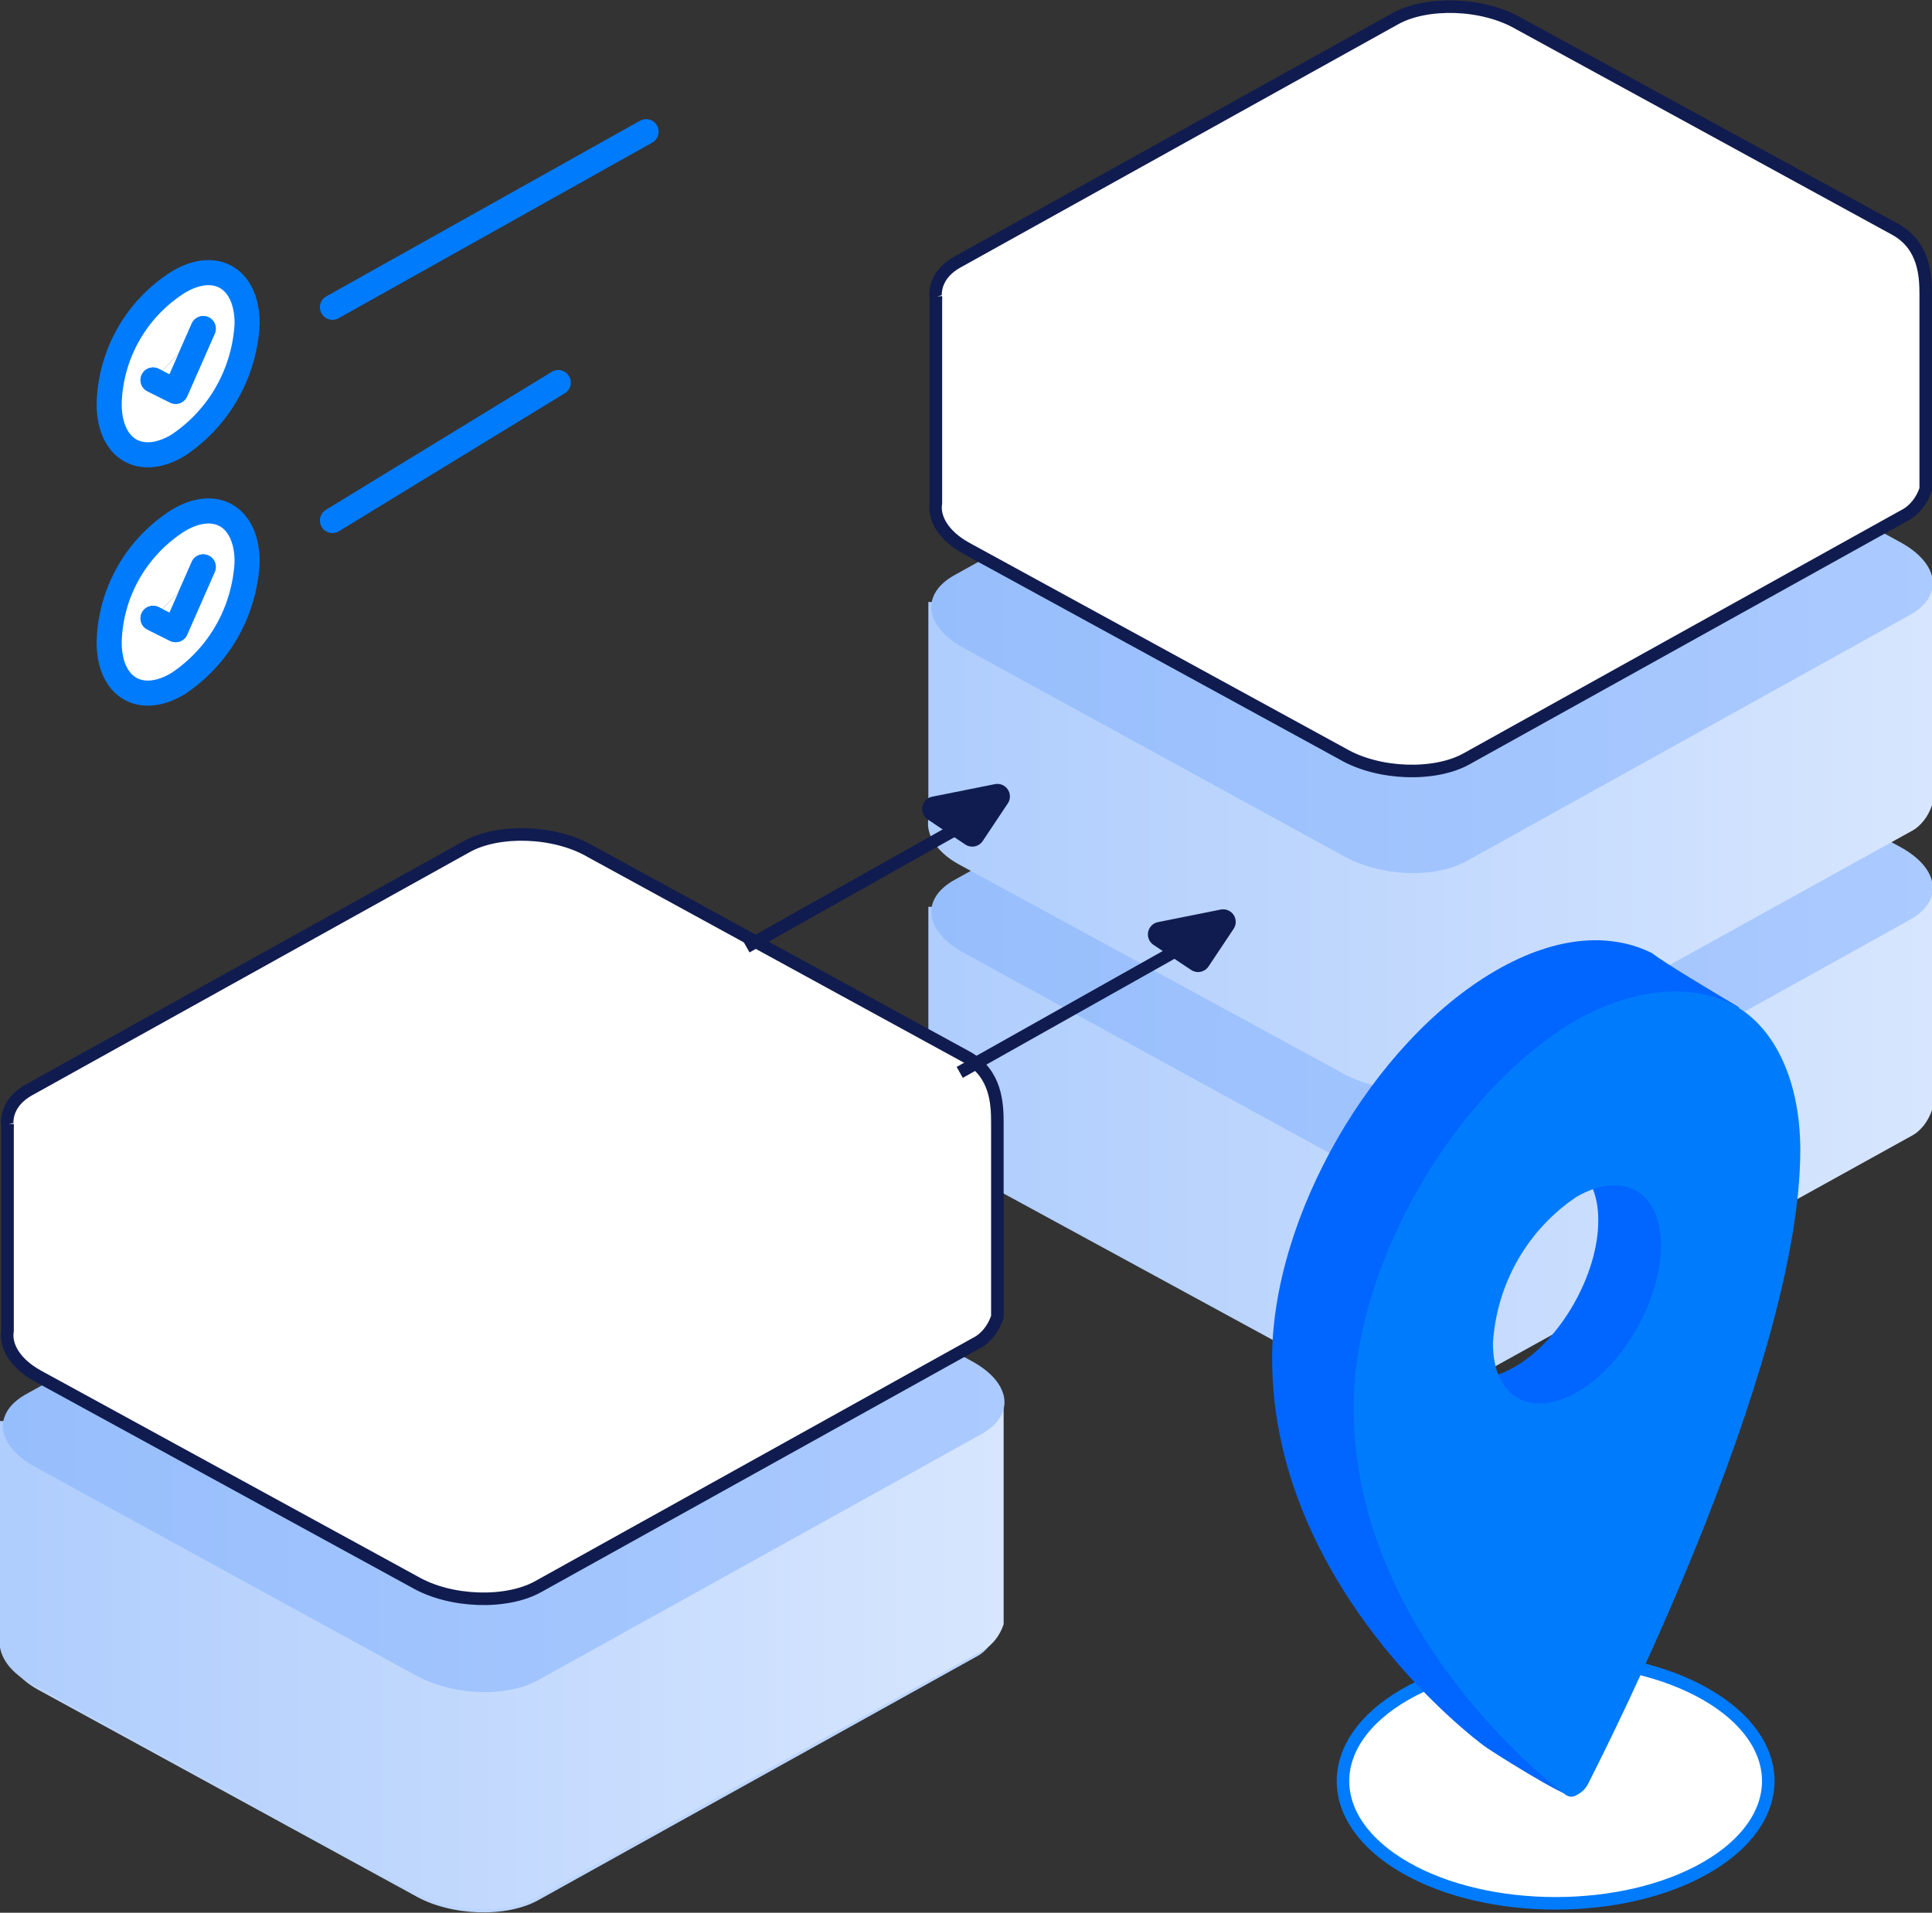 <svg version="1.1" id="choose-server" xmlns="http://www.w3.org/2000/svg" x="0" y="0" viewBox="0 0 154 152.5" xml:space="preserve"><rect x="0" y="0" width="154" height="152.5" fill="#333333" stroke="none"/><style>.st4{fill-rule:evenodd;clip-rule:evenodd;fill:#fff}.st10,.st4,.st9{stroke:#101c4f}.st9{fill:none}.st10,.st14{fill-rule:evenodd;clip-rule:evenodd;fill:#101c4f;stroke-width:2;stroke-linecap:round;stroke-linejoin:round}.st14{fill:#fff;stroke:#007bfc}</style><g id="block_kopia"><linearGradient id="Prostokąt_zaokrąglony_1402_kopia_3_3_" gradientUnits="userSpaceOnUse" x1="74" y1="91.225" x2="154" y2="91.225"><stop offset="0" stop-color="#afcdfd"/><stop offset="1" stop-color="#d7e6fe"/></linearGradient><path id="Prostokąt_zaokrąglony_1402_kopia_3_1_" d="M154 88.5c-.3.9-.9 1.7-1.7 2.1l-35.4 19.6c-2.6 1.5-7 1.3-10-.4L76.4 93.2c-1.8-1-2.6-2.4-2.4-3.6V72.3l80-1v17.2z" fill-rule="evenodd" clip-rule="evenodd" fill="url(#Prostokąt_zaokrąglony_1402_kopia_3_3_)"/><linearGradient id="Prostokąt_zaokrąglony_1402_kopia_4_3_" gradientUnits="userSpaceOnUse" x1="74.25" y1="71.737" x2="153.975" y2="71.737"><stop offset="0" stop-color="#97befc"/><stop offset="1" stop-color="#abcaff"/></linearGradient><path id="Prostokąt_zaokrąglony_1402_kopia_4_1_" d="M76 70.2l35.3-19.6c2.6-1.5 7-1.3 10 .4l30.3 16.6c3 1.7 3.3 4.2.7 5.7L117 92.9c-2.6 1.5-7 1.3-10-.4L76.7 75.9c-3-1.7-3.3-4.2-.7-5.7z" fill-rule="evenodd" clip-rule="evenodd" fill="url(#Prostokąt_zaokrąglony_1402_kopia_4_3_)"/><linearGradient id="Prostokąt_zaokrąglony_1402_kopia_3_4_" gradientUnits="userSpaceOnUse" x1="74" y1="66.975" x2="154" y2="66.975"><stop offset="0" stop-color="#afcdfd"/><stop offset="1" stop-color="#d7e6fe"/></linearGradient><path id="Prostokąt_zaokrąglony_1402_kopia_3" d="M154 64.2c-.3.9-.9 1.7-1.7 2.1l-35.4 19.6c-2.6 1.5-7 1.3-10-.4L76.4 68.9c-1.8-1-2.6-2.4-2.4-3.6V48l80-1v17.2z" fill-rule="evenodd" clip-rule="evenodd" fill="url(#Prostokąt_zaokrąglony_1402_kopia_3_4_)"/><linearGradient id="Prostokąt_zaokrąglony_1402_kopia_4_4_" gradientUnits="userSpaceOnUse" x1="74.25" y1="47.487" x2="153.975" y2="47.487"><stop offset="0" stop-color="#97befc"/><stop offset="1" stop-color="#abcaff"/></linearGradient><path id="Prostokąt_zaokrąglony_1402_kopia_4" d="M76 45.9l35.3-19.6c2.6-1.5 7-1.3 10 .4l30.3 16.6c3 1.7 3.3 4.2.7 5.7L117 68.6c-2.6 1.5-7 1.3-10-.4L76.7 51.6c-3-1.7-3.3-4.2-.7-5.7z" fill-rule="evenodd" clip-rule="evenodd" fill="url(#Prostokąt_zaokrąglony_1402_kopia_4_4_)"/><path id="Prostokąt_zaokrąglony_1402_kopia_16" class="st4" d="M153.5 39c-.3.9-.9 1.7-1.7 2.1l-34.9 19.4c-2.5 1.4-7 1.3-9.9-.4L77 43.7c-1.8-1-2.6-2.4-2.4-3.6V23.7c.1.5-.6-1.5 1.7-2.8l34.9-19.4c2.5-1.4 7-1.3 9.9.4l30 16.4c2.3 1.3 2.4 3.7 2.4 5.2V39z"/></g><g id="block"><path id="Prostokąt_zaokrąglony_1402_kopia_5-3" d="M79.5 130c-.3.9-.9 1.7-1.7 2.1l-34.9 19.4c-2.5 1.4-7 1.3-9.9-.4L3 134.7c-1.8-1-2.6-2.4-2.4-3.6V114h78.9v16z" fill-rule="evenodd" clip-rule="evenodd" fill="#bcd5fd"/><path id="Prostokąt_zaokrąglony_1402_kopia_5-4" d="M2.2 111.9l34.9-19.4c2.5-1.4 7-1.3 9.9.4l30 16.4c2.9 1.7 3.2 4.2.7 5.6l-34.9 19.4c-2.5 1.4-7 1.3-9.9-.4l-30-16.4c-2.9-1.6-3.2-4.2-.7-5.6z" fill-rule="evenodd" clip-rule="evenodd" fill="#a1c4fd"/><linearGradient id="Prostokąt_zaokrąglony_1402_kopia_3_5_" gradientUnits="userSpaceOnUse" x1="0" y1="132.225" x2="80" y2="132.225"><stop offset="0" stop-color="#afcdfd"/><stop offset="1" stop-color="#d7e6fe"/></linearGradient><path id="Prostokąt_zaokrąglony_1402_kopia_3_2_" d="M80 129.5c-.3.9-.9 1.7-1.7 2.1l-35.4 19.6c-2.6 1.5-7 1.3-10-.4L2.4 134.2c-1.8-1-2.6-2.4-2.4-3.6v-17.3l80-1v17.2z" fill-rule="evenodd" clip-rule="evenodd" fill="url(#Prostokąt_zaokrąglony_1402_kopia_3_5_)"/><linearGradient id="Prostokąt_zaokrąglony_1402_kopia_4_5_" gradientUnits="userSpaceOnUse" x1=".25" y1="112.737" x2="79.975" y2="112.737"><stop offset="0" stop-color="#97befc"/><stop offset="1" stop-color="#abcaff"/></linearGradient><path id="Prostokąt_zaokrąglony_1402_kopia_4_2_" d="M2 111.2l35.3-19.6c2.6-1.5 7-1.3 10 .4l30.3 16.6c3 1.7 3.3 4.2.7 5.7L43 133.9c-2.6 1.5-7 1.3-10-.4L2.7 116.9c-3-1.7-3.3-4.2-.7-5.7z" fill-rule="evenodd" clip-rule="evenodd" fill="url(#Prostokąt_zaokrąglony_1402_kopia_4_5_)"/><path id="Prostokąt_zaokrąglony_1402_kopia_17" class="st4" d="M79.5 105c-.3.9-.9 1.7-1.7 2.1l-34.9 19.4c-2.5 1.4-7 1.3-9.9-.4L3 109.7c-1.8-1-2.6-2.4-2.4-3.6V89.7c.1.5-.6-1.5 1.7-2.8l34.9-19.4c2.5-1.4 7-1.3 9.9.4l30 16.4c2.3 1.3 2.4 3.7 2.4 5.2V105z"/></g><g id="arrow"><path id="Kształt_1246" class="st9" d="M76.5 85.5l19.2-10.8"/><path id="Kształt_1248" class="st10" d="M95.5 76.5l2-3-5 1 3 2z"/><path id="Kształt_1246_kopia" class="st9" d="M59.5 75.5l19.2-10.8"/><path id="Kształt_1248_kopia" class="st10" d="M77.5 66.5l2-3-5 1 3 2z"/></g><g id="pin" fill-rule="evenodd" clip-rule="evenodd"><path id="Elipsa_1309" d="M112 135.1c6.6-3.8 17.4-3.8 24 0s6.6 10 0 13.8-17.4 3.8-24 0-6.6-10 0-13.8z" fill="#fff" stroke="#007bfc"/><path id="Kształt_1743_kopia" d="M138.6 80.3c-2-1.2-5.9-3.5-6.9-4.3-3.2-1.6-7.5-1.5-12.5 1.4-9.8 5.7-17.8 19.6-17.8 30.9 0 18.2 16.2 30.4 16.9 30.9.2.2 6.7 4.3 6.9 3.9m-4.5-49.7c3.7-2.1 6.7-.4 6.7 3.9s-3 9.6-6.7 11.7-6.7.4-6.7-3.9c.3-4.8 2.8-9.1 6.7-11.7" fill="#06f"/><path id="Kształt_1743" d="M125.7 81.3c-9.8 5.7-17.8 19.6-17.8 30.9 0 18.2 16.2 30.4 16.9 30.9.3.2.6.2.9 0 .4-.2.7-.5.9-.9.7-1.4 16.9-32.9 16.9-50.5 0-5.5-2-9.6-5-11.4-3.3-1.9-7.9-1.7-12.8 1zm0 14.1c3.7-2.1 6.7-.4 6.7 3.9s-3 9.6-6.7 11.7-6.7.4-6.7-3.9c.3-4.8 2.8-9.1 6.7-11.7z" fill="#007bfc"/></g><g id="background_icons"><path id="Kształt_1744_kopia_2" class="st14" d="M14.2 41.5c3-1.8 5.5-.3 5.5 3.3-.2 3.9-2.2 7.5-5.5 9.7-3 1.8-5.5.3-5.5-3.3.1-4 2.2-7.6 5.5-9.7zm-2 7.8l1.8.9 2.2-5"/><path id="Kształt_505" class="st14" d="M26.5 41.5l18-11"/><path id="Kształt_505_kopia" class="st14" d="M26.5 24.5l25-14"/><path id="Kształt_1744_kopia_2-2" class="st14" d="M12.2 49.3l1.8.9 2.2-5"/><path id="Kształt_1744_kopia_4" class="st14" d="M14.2 22.5c3-1.8 5.5-.3 5.5 3.3-.2 3.9-2.2 7.5-5.5 9.7-3 1.8-5.5.3-5.5-3.3.1-4 2.2-7.6 5.5-9.7zm-2 7.8l1.8.9 2.2-5"/><path id="Kształt_1744_kopia_4-2" class="st14" d="M12.2 30.3l1.8.9 2.2-5"/></g></svg>
